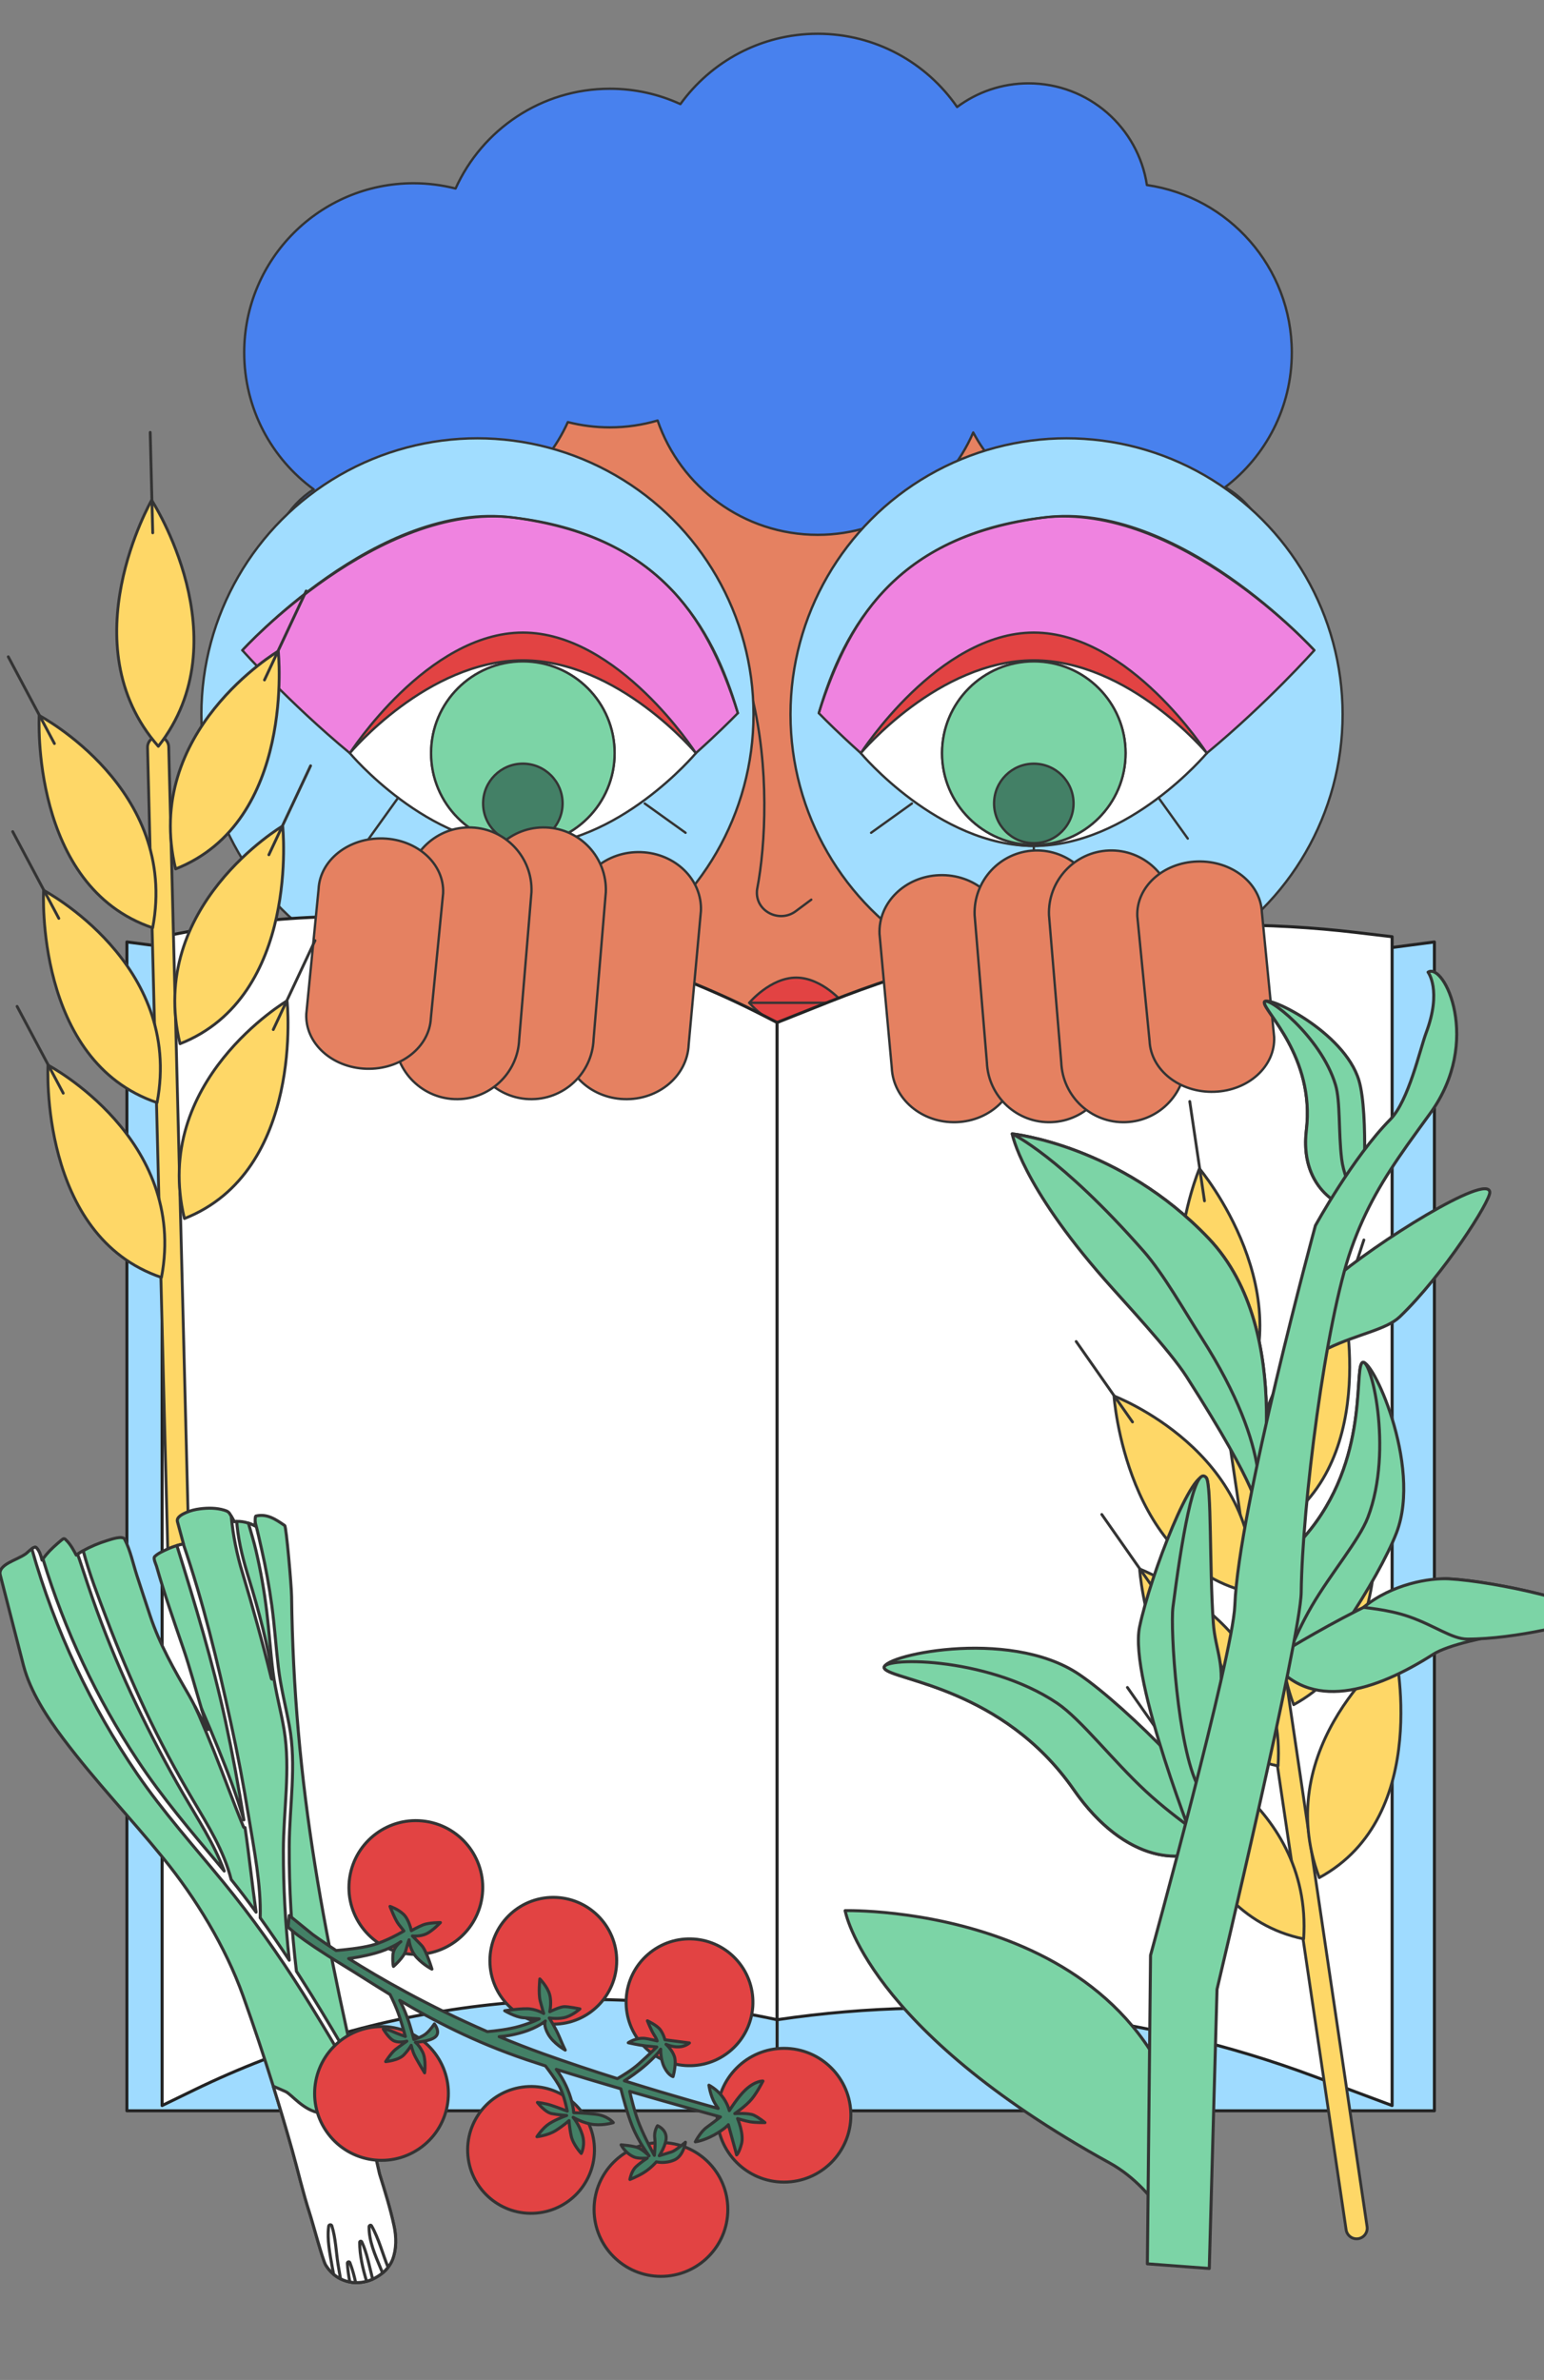 <?xml version="1.0" encoding="UTF-8"?>
<svg xmlns="http://www.w3.org/2000/svg" viewBox="0 0 510 786">
  <rect x="0" y="0" width="510" height="786" fill="#808080" stroke="none"/>
  <g id="Layer_1">
    <path d="m159.85,317.938c2.616-4.533,4.121-9.788,4.121-15.398,0-17.041-13.815-30.856-30.856-30.856s-30.856,13.815-30.856,30.856c0,11.919,6.763,22.253,16.657,27.393-2.616,4.533-4.121,9.788-4.121,15.398,0,17.041,13.815,30.856,30.856,30.856s30.856-13.815,30.856-30.856c0-11.919-6.763-22.253-16.657-27.392Z" style="fill:#fed767; stroke-width:0px;"></path>
    <path d="m159.85,317.938c2.616-4.533,4.121-9.788,4.121-15.398,0-17.041-13.815-30.856-30.856-30.856s-30.856,13.815-30.856,30.856c0,11.919,6.763,22.253,16.657,27.393-2.616,4.533-4.121,9.788-4.121,15.398,0,17.041,13.815,30.856,30.856,30.856s30.856-13.815,30.856-30.856c0-11.919-6.763-22.253-16.657-27.392Z" style="fill:none; stroke:#343434; stroke-linecap:round; stroke-linejoin:round; stroke-width:.777px;"></path>
    <path d="m414.008,302.54c0-17.041-13.815-30.856-30.856-30.856s-30.856,13.815-30.856,30.856c0,4.022.778,7.861,2.178,11.385-10.416,4.956-17.618,15.574-17.618,27.876,0,17.041,13.815,30.856,30.856,30.856s30.856-13.815,30.856-30.856c0-4.022-.778-7.861-2.178-11.385,10.416-4.956,17.618-15.574,17.618-27.876Z" style="fill:#fed767; stroke-width:0px;"></path>
    <path d="m414.008,302.54c0-17.041-13.815-30.856-30.856-30.856s-30.856,13.815-30.856,30.856c0,4.022.778,7.861,2.178,11.385-10.416,4.956-17.618,15.574-17.618,27.876,0,17.041,13.815,30.856,30.856,30.856s30.856-13.815,30.856-30.856c0-4.022-.778-7.861-2.178-11.385,10.416-4.956,17.618-15.574,17.618-27.876Z" style="fill:none; stroke:#343434; stroke-linecap:round; stroke-linejoin:round; stroke-width:.777px;"></path>
    <circle cx="318.512" cy="235.942" r="21.23" style="fill:none; stroke:#343434; stroke-linecap:round; stroke-linejoin:round; stroke-width:.777px;"></circle>
    <ellipse cx="121.63" cy="242.159" rx="16.75" ry="30.373" transform="translate(-82.531 63.965) rotate(-22.216)" style="fill:#ad7eea; stroke:#343434; stroke-linecap:round; stroke-linejoin:round; stroke-width:.777px;"></ellipse>
    <ellipse cx="389.244" cy="242.159" rx="30.373" ry="16.75" transform="translate(17.888 510.947) rotate(-67.784)" style="fill:#ad7eea; stroke:#343434; stroke-linecap:round; stroke-linejoin:round; stroke-width:.777px;"></ellipse>
    <ellipse cx="257.249" cy="223.108" rx="131.062" ry="171.321" style="fill:#e58161; stroke:#343434; stroke-linecap:round; stroke-linejoin:round; stroke-width:.777px;"></ellipse>
    <path d="m132.828,212.141s31.483-34.326,62.69-30.707c33.858,3.927,47.109,25.11,52.95,48.949,5.63,22.98,4.501,48.427,1.616,63.308-.051.266-.059.535-.071.8-.294,6.6,7.525,10.391,12.825,6.448l5.135-3.82" style="fill:none; stroke:#343434; stroke-linecap:round; stroke-linejoin:round; stroke-width:.777px;"></path>
    <path d="m404.696,160.892c13.369-10.218,22-26.321,22-44.447,0-28.146-20.797-51.425-47.86-55.333-2.873-19.011-19.281-33.584-39.094-33.584-8.846,0-17.012,2.906-23.599,7.813-10.088-14.611-26.942-24.192-46.041-24.192-18.677,0-35.203,9.165-45.359,23.234-7.089-3.251-14.968-5.078-23.278-5.078-22.698,0-42.224,13.532-50.987,32.962-4.443-1.136-9.098-1.742-13.895-1.742-30.884,0-55.92,25.036-55.92,55.92,0,18.551,9.04,34.983,22.947,45.155-8.563,5.484-14.243,15.073-14.243,25.996,0,17.041,13.815,30.856,30.856,30.856s30.856-13.815,30.856-30.856c0-5.914-1.666-11.437-4.551-16.131,18.353-3.296,33.59-15.54,41.041-32.062,4.443,1.136,9.098,1.742,13.895,1.742,5.472,0,10.755-.8,15.753-2.265,7.545,21.96,28.364,37.749,52.884,37.749,23.025,0,42.792-13.919,51.365-33.799,8.221,15.331,23.38,26.378,41.281,28.952-2.767,4.625-4.36,10.033-4.36,15.814,0,17.041,13.815,30.856,30.856,30.856s30.856-13.815,30.856-30.856c0-11.409-6.197-21.365-15.404-26.704Z" style="fill:#4881ee; stroke:#343434; stroke-linecap:round; stroke-linejoin:round; stroke-width:.777px;"></path>
    <circle cx="157.705" cy="235.942" r="91.186" style="fill:#a1ddff; stroke:#343434; stroke-linecap:round; stroke-linejoin:round; stroke-width:.777px;"></circle>
    <circle cx="352.295" cy="235.942" r="91.186" style="fill:#a1ddff; stroke:#343434; stroke-linecap:round; stroke-linejoin:round; stroke-width:.777px;"></circle>
    <path d="m169.537,170.924c-44.548-5.167-89.49,43.834-89.49,43.834,0,0,15.349,17.277,35.512,33.977,18.799,15.57,41.917,30.642,57.145,30.642,13.633,0,28.387-7.773,40.685-17.058,16.682-12.595,30.338-26.808,30.338-26.808-8.298-28.608-25.858-58.98-74.19-64.586Z" style="fill:#ef83e0; stroke:#343434; stroke-linecap:round; stroke-linejoin:round; stroke-width:.777px;"></path>
    <path d="m115.559,248.734s25.585-39.816,57.145-39.816,57.145,39.816,57.145,39.816" style="fill:#e24343; stroke:#343434; stroke-linecap:round; stroke-linejoin:round; stroke-width:.777px;"></path>
    <path d="m172.704,218.092c31.56,0,57.145,30.642,57.145,30.642,0,0-25.585,30.642-57.145,30.642s-57.145-30.642-57.145-30.642c0,0,25.585-30.642,57.145-30.642Z" style="fill:#fff; stroke:#343434; stroke-linecap:round; stroke-linejoin:round; stroke-width:.777px;"></path>
    <path d="m80.047,214.758s45.037-49.759,89.49-43.834c46.618,6.214,63.675,31.329,74.19,64.586" style="fill:none; stroke:#343434; stroke-linecap:round; stroke-linejoin:round; stroke-width:.777px;"></path>
    <path d="m262.989,322.875c8.555,0,15.491,8.306,15.491,8.306,0,0-6.936,8.306-15.491,8.306s-15.491-8.306-15.491-8.306c0,0,6.936-8.306,15.491-8.306Z" style="fill:#e24343; stroke:#343434; stroke-linecap:round; stroke-linejoin:round; stroke-width:.777px;"></path>
    <circle cx="172.704" cy="248.734" r="30.306" style="fill:none; stroke:#343434; stroke-linecap:round; stroke-linejoin:round; stroke-width:.777px;"></circle>
    <circle cx="172.704" cy="248.734" r="30.306" style="fill:#7cd4a6; stroke:#343434; stroke-linecap:round; stroke-linejoin:round; stroke-width:.777px;"></circle>
    <circle cx="172.704" cy="265.33" r="13.124" style="fill:#438066; stroke:#343434; stroke-linecap:round; stroke-linejoin:round; stroke-width:.777px;"></circle>
    <line x1="131.509" y1="263.459" x2="121.846" y2="276.944" style="fill:none; stroke:#343434; stroke-linecap:round; stroke-linejoin:round; stroke-width:.777px;"></line>
    <line x1="212.961" y1="265.37" x2="226.447" y2="275.033" style="fill:none; stroke:#343434; stroke-linecap:round; stroke-linejoin:round; stroke-width:.777px;"></line>
    <line x1="172.704" y1="279.04" x2="172.704" y2="295.63" style="fill:none; stroke:#343434; stroke-linecap:round; stroke-linejoin:round; stroke-width:.777px;"></line>
    <path d="m344.645,170.924c44.548-5.167,89.49,43.834,89.49,43.834,0,0-15.349,17.277-35.512,33.977-18.799,15.57-41.917,30.642-57.145,30.642-13.633,0-28.387-7.773-40.685-17.058-16.682-12.595-30.338-26.808-30.338-26.808,8.298-28.608,25.858-58.98,74.19-64.586Z" style="fill:#ef83e0; stroke:#343434; stroke-linecap:round; stroke-linejoin:round; stroke-width:.777px;"></path>
    <path d="m398.623,248.734s-25.585-39.816-57.145-39.816c-31.56,0-57.145,39.816-57.145,39.816" style="fill:#e24343; stroke:#343434; stroke-linecap:round; stroke-linejoin:round; stroke-width:.777px;"></path>
    <path d="m341.478,218.092c-31.56,0-57.145,30.642-57.145,30.642,0,0,25.585,30.642,57.145,30.642,31.56,0,57.145-30.642,57.145-30.642,0,0-25.585-30.642-57.145-30.642Z" style="fill:#fff; stroke:#343434; stroke-linecap:round; stroke-linejoin:round; stroke-width:.777px;"></path>
    <path d="m434.135,214.758s-45.037-49.759-89.49-43.834c-46.618,6.214-63.675,31.329-74.19,64.586" style="fill:none; stroke:#343434; stroke-linecap:round; stroke-linejoin:round; stroke-width:.777px;"></path>
    <circle cx="341.478" cy="248.734" r="30.306" style="fill:none; stroke:#343434; stroke-linecap:round; stroke-linejoin:round; stroke-width:.777px;"></circle>
    <circle cx="341.478" cy="248.734" r="30.306" style="fill:#7cd4a6; stroke:#343434; stroke-linecap:round; stroke-linejoin:round; stroke-width:.777px;"></circle>
    <circle cx="341.478" cy="265.342" r="13.124" style="fill:#438066; stroke:#343434; stroke-linecap:round; stroke-linejoin:round; stroke-width:.777px;"></circle>
    <line x1="382.673" y1="263.459" x2="392.336" y2="276.944" style="fill:none; stroke:#343434; stroke-linecap:round; stroke-linejoin:round; stroke-width:.777px;"></line>
    <line x1="301.221" y1="265.37" x2="287.736" y2="275.033" style="fill:none; stroke:#343434; stroke-linecap:round; stroke-linejoin:round; stroke-width:.777px;"></line>
    <line x1="341.478" y1="279.04" x2="341.478" y2="295.63" style="fill:none; stroke:#343434; stroke-linecap:round; stroke-linejoin:round; stroke-width:.777px;"></line>
    <line x1="247.498" y1="331.181" x2="278.48" y2="331.181" style="fill:none; stroke:#343434; stroke-linecap:round; stroke-linejoin:round; stroke-width:.777px;"></line>
  </g>
  <g id="Calque_2">
    <polygon points="259.027 697.105 41.914 697.105 41.914 311.091 259.027 339.431 259.027 697.105" style="fill:#9fdbff; stroke:#232323; stroke-linecap:round; stroke-linejoin:round;"></polygon>
    <polygon points="256.685 697.105 473.797 697.105 473.797 311.091 256.685 339.431 256.685 697.105" style="fill:#9fdbff; stroke:#232323; stroke-linecap:round; stroke-linejoin:round;"></polygon>
    <path d="m256.685,667.032l-0-0c-64.975-14.023-132.775-5.855-192.56,23.197l-10.584,5.143v-386.014l5.418-1.071c65.625-12.973,133.708-3.423,193.232,27.105l4.495,2.306v329.334Z" style="fill:#fff; stroke:#232323; stroke-linecap:round; stroke-linejoin:round;"></path>
    <path d="m190.38,299.407c.44-10.329,10.004-18.378,21.365-17.981,11.359.402,20.213,9.097,19.777,19.423l-4.047,44.161c-.44,10.329-10.004,18.378-21.365,17.981-11.359-.402-20.213-9.098-19.777-19.423l4.047-44.161Z" style="fill:#e58161; stroke:#343434; stroke-linecap:round; stroke-linejoin:round; stroke-width:.777px;"></path>
    <path d="m158.967,293.053c.44-11.361,10.004-20.214,21.365-19.777,11.359.442,20.213,10.006,19.777,21.364l-4.047,48.573c-.44,11.361-10.004,20.214-21.365,19.777-11.359-.442-20.213-10.006-19.777-21.364l4.047-48.573Z" style="fill:#e58161; stroke:#343434; stroke-linecap:round; stroke-linejoin:round; stroke-width:.777px;"></path>
    <path d="m134.403,293.053c.44-11.361,10.004-20.214,21.365-19.777,11.359.442,20.213,10.006,19.777,21.364l-4.047,48.573c-.44,11.361-10.004,20.214-21.365,19.777-11.359-.442-20.213-10.006-19.777-21.364l4.047-48.573Z" style="fill:#e58161; stroke:#343434; stroke-linecap:round; stroke-linejoin:round; stroke-width:.777px;"></path>
    <path d="m105.227,293.676c.44-9.631,10.004-17.136,21.365-16.766,11.359.375,20.213,8.482,19.777,18.11l-4.047,41.176c-.44,9.631-10.004,17.136-21.365,16.766-11.359-.375-20.213-8.483-19.777-18.11l4.047-41.176Z" style="fill:#e58161; stroke:#343434; stroke-linecap:round; stroke-linejoin:round; stroke-width:.777px;"></path>
    <path d="m59.177,522.346c-1.932.049-3.538-1.479-3.587-3.411l-6.856-272.062c-.049-1.932,1.479-3.538,3.411-3.587s3.538,1.479,3.587,3.411l6.856,272.062c.049,1.932-1.479,3.538-3.411,3.587Z" style="fill:#fed767; stroke:#343434; stroke-linecap:round; stroke-linejoin:round; stroke-width:.932px;"></path>
    <path d="m50.089,165.188s29.91,45.961,2.208,81.293c-29.576-33.672-2.208-81.293-2.208-81.293Z" style="fill:#fed767; stroke:#343434; stroke-linecap:round; stroke-linejoin:round; stroke-width:.932px;"></path>
    <line x1="49.613" y1="142.792" x2="50.449" y2="175.975" style="fill:#fed767; stroke:#343434; stroke-linecap:round; stroke-linejoin:round; stroke-width:.932px;"></line>
    <path d="m12.946,236.299s46.188,24.245,37.483,70.121c-40.522-13.645-37.483-70.121-37.483-70.121Z" style="fill:#fed767; stroke:#343434; stroke-linecap:round; stroke-linejoin:round; stroke-width:.932px;"></path>
    <line x1="2.735" y1="216.909" x2="17.978" y2="245.567" style="fill:#fed767; stroke:#343434; stroke-linecap:round; stroke-linejoin:round; stroke-width:.932px;"></line>
    <path d="m14.401,294.03s46.188,24.245,37.483,70.121c-40.522-13.645-37.483-70.121-37.483-70.121Z" style="fill:#fed767; stroke:#343434; stroke-linecap:round; stroke-linejoin:round; stroke-width:.932px;"></path>
    <line x1="4.19" y1="274.641" x2="19.433" y2="303.299" style="fill:#fed767; stroke:#343434; stroke-linecap:round; stroke-linejoin:round; stroke-width:.932px;"></line>
    <path d="m15.856,351.762s46.188,24.245,37.483,70.121c-40.522-13.645-37.483-70.121-37.483-70.121Z" style="fill:#fed767; stroke:#343434; stroke-linecap:round; stroke-linejoin:round; stroke-width:.932px;"></path>
    <line x1="5.645" y1="332.373" x2="20.888" y2="361.031" style="fill:#fed767; stroke:#343434; stroke-linecap:round; stroke-linejoin:round; stroke-width:.932px;"></line>
    <path d="m91.916,215.053s-44.908,26.541-33.903,71.92c39.783-15.669,33.903-71.92,33.903-71.92Z" style="fill:#fed767; stroke:#343434; stroke-linecap:round; stroke-linejoin:round; stroke-width:.932px;"></path>
    <line x1="101.138" y1="195.174" x2="87.358" y2="224.563" style="fill:#fed767; stroke:#343434; stroke-linecap:round; stroke-linejoin:round; stroke-width:.932px;"></line>
    <path d="m93.371,272.784s-44.908,26.541-33.903,71.92c39.783-15.669,33.903-71.92,33.903-71.92Z" style="fill:#fed767; stroke:#343434; stroke-linecap:round; stroke-linejoin:round; stroke-width:.932px;"></path>
    <line x1="102.593" y1="252.905" x2="88.812" y2="282.295" style="fill:#fed767; stroke:#343434; stroke-linecap:round; stroke-linejoin:round; stroke-width:.932px;"></line>
    <path d="m94.826,330.516s-44.908,26.541-33.903,71.92c39.783-15.669,33.903-71.92,33.903-71.92Z" style="fill:#fed767; stroke:#343434; stroke-linecap:round; stroke-linejoin:round; stroke-width:.932px;"></path>
    <line x1="104.048" y1="310.637" x2="90.267" y2="340.026" style="fill:#fed767; stroke:#343434; stroke-linecap:round; stroke-linejoin:round; stroke-width:.932px;"></line>
    <path d="m.078,520.129c2.594,9.98,5.087,19.991,7.693,29.962,2.239,8.549,7.775,17.032,13.105,24.1,10.97,14.548,21.602,25.421,33.108,39.547,10.649,13.078,20.545,29.258,26.298,45.397,3.57,10.009,6.882,19.888,9.982,29.868,2.191,6.998,4.273,14.046,6.29,21.211,1.934,6.884,3.508,13.868,5.72,20.674,1.153,3.55,4.317,15.556,5.32,17.179.704,1.138,1.58,2.164,2.597,3.022.694.588,1.459,1.093,2.282,1.508.953.485,1.983.844,3.082,1.056.622.117,1.259.187,1.923.2.63.02,1.277-.015,1.94-.097.556-.07,1.117-.185,1.68-.337.673-.186,1.342-.428,1.997-.724,1.17-.526,2.29-1.224,3.275-2.048.672-.56,1.281-1.182,1.812-1.856.621-.795,1.13-1.652,1.481-2.568,1.338-3.478,1.268-7.454.502-11.046-1.234-5.802-3.032-11.53-4.808-17.239-1.729-7.674-3.504-15.348-5.274-23.018-.37-1.579-.73-3.161-1.094-4.738-.559-2.409-1.108-4.822-1.651-7.232-.158-.699-.319-1.407-.477-2.106-6.484-28.622-12.265-57.446-15.93-86.587-1.865-14.863-3.18-29.798-3.927-44.767-.363-7.382-.598-14.773-.688-22.173-.047-3.794-1.764-23.138-2.268-23.487-2.985-2.061-5.829-4.009-9.504-3.149-.26.055-.286,1.157-.246,2.104.017.554.061,1.05.087,1.257-.722-.399-1.522-.748-2.339-1.013-1.276-.413-2.611-.637-3.856-.559-.27.011-.534.042-.791.091-.342-.607-.677-1.211-1.019-1.819-.059-.106-.117-.212-.176-.318-.567-1.003-.915-1.301-2.083-1.663-2.605-.797-5.447-.787-8.087-.448-1.579.206-3.158.576-4.612,1.239-1.083.489-3.213,1.477-2.804,2.989.657,2.448,1.317,4.906,1.99,7.355-.019.007-.044.01-.06.011-.718.149-1.426.326-2.124.531-1.077.313-2.136.704-3.19,1.2-1.273.594-2.984,1.306-4.093,2.391-.647.557.373,2.586.558,3.228,2.599,9.118,5.698,18.006,8.785,26.967,2.252,6.544,4.052,13.38,6.074,20.079.695,2.319,1.419,4.628,2.199,6.901-1.45-1.946-2.957-4.916-4.333-7.59-.667-1.3-1.3-2.521-1.886-3.533-4.971-8.573-9.844-17.09-12.962-26.51-1.469-4.425-2.931-8.847-4.365-13.279-1.287-3.972-2.126-8.199-4.028-11.942-.683-1.346-4.719.105-5.804.437-2.684.825-5.407,1.944-7.895,3.353-.632.361-1.254.735-1.851,1.137-.156.097-.308.204-.457.304-.868-1.629-1.788-3.346-3.046-4.663-.931-.974-.954-1.024-2.038-.106-1.654,1.41-3.288,2.829-4.698,4.495-.412.489-.821,1.004-1.214,1.534-.098.14-.202.278-.301.418-.404-1.556-.893-3.13-1.882-4.131-.314-.321-.895-.068-1.494.356-.81.572-1.662,1.46-1.995,1.684-1.737,1.191-3.721,1.905-5.556,2.925-.679.378-1.472.881-2.064,1.503-.657.692-1.069,1.54-.811,2.536Z" style="fill:#7cd4a6; stroke:#343434; stroke-linecap:round; stroke-linejoin:round;"></path>
    <path d="m90.264,689.002c2.191,6.998,4.273,14.046,6.29,21.211,1.934,6.884,3.508,13.868,5.72,20.674,1.153,3.55,4.317,15.556,5.32,17.179.704,1.138,1.58,2.164,2.597,3.022.694.588,1.459,1.093,2.282,1.508.953.485,1.983.844,3.082,1.056.622.117,1.259.187,1.923.2.63.02,1.277-.015,1.94-.097.556-.07,1.117-.185,1.68-.337.673-.186,1.342-.428,1.997-.724,1.17-.526,2.29-1.224,3.275-2.048.672-.56,1.281-1.182,1.812-1.856.621-.795,1.13-1.652,1.481-2.568,1.338-3.478,1.268-7.454.502-11.046-1.234-5.802-3.032-11.53-4.808-17.239-1.729-7.674-3.504-15.348-5.274-23.018-1.731-.521-3.539-.751-5.405-.565-2.541.262-6.256,3.823-8.808,3.487-5.622-.731-9.619-6.244-11.558-7.082-1.529-.666-2.847-1.271-4.049-1.758Z" style="fill:#fff; stroke:#343434; stroke-linecap:round; stroke-linejoin:round;"></path>
    <path d="m10.504,511.481c3.81,13.413,8.685,26.506,14.633,39.129,5.777,12.246,12.5,24.045,20.151,35.22,8.62,12.595,18.746,23.873,28.398,35.658,9.587,11.692,18.366,24.05,26.425,36.838,4.036,6.397,7.939,12.878,11.766,19.402,2.377,4.055,4.633,8.349,7.112,12.453-.559-2.409-1.108-4.822-1.651-7.232-1.498-2.514-3.018-5-4.462-7.465-4.362-7.464-8.82-14.872-13.477-22.157-.49-.771-.989-1.539-1.488-2.307-1.623-13.703-2.444-27.484-2.372-41.275.063-13.102,2.459-26.831.032-39.81-1.215-6.479-2.864-12.798-3.634-19.361-.799-6.764-1.242-13.568-2.148-20.32-.849-6.281-1.99-12.522-3.401-18.704-.648-2.826-1.278-5.823-2.089-8.766.017.554.061,1.05.087,1.257-.722-.399-1.522-.748-2.339-1.013.873,3.074,1.828,6.124,2.531,9.163,1.548,6.63,2.717,13.336,3.537,20.086.798,6.568,1.213,13.172,2.033,19.728s2.632,12.843,3.7,19.337c2.147,13.01-.239,26.735-.254,39.868-.016,12.088.663,24.156,1.954,36.166-3.114-4.734-6.302-9.41-9.606-14.008.317-10.986-2.008-22.381-3.757-33.167-1.714-10.582-3.717-21.115-6.006-31.589-4.301-19.694-9.074-39.575-15.63-58.707-.718.149-1.426.326-2.124.531,5.966,19.194,11.807,38.305,16.054,57.997,2.326,10.788,4.347,21.641,6.065,32.545-.003.022.004.041.011.06-2.362-8.078-5.411-15.991-8.555-23.786-1.72-4.241-3.49-8.459-5.319-12.651-.04-.097-.085-.197-.122-.3.695,2.319,1.419,4.628,2.199,6.901-1.45-1.946-2.957-4.916-4.333-7.59.429.914.846,1.822,1.245,2.736,1.728,3.995,3.397,8.017,5.025,12.058,3.323,8.286,6.331,16.71,9.741,24.96.096.24.323.287.501.208,1.369,9.296,2.324,18.643,3.648,27.933-2.662-3.654-5.39-7.252-8.223-10.777-2.418-9.515-7.639-17.824-12.595-26.218-5.71-9.688-11.059-19.61-15.831-29.794-4.618-9.87-8.878-19.935-12.735-30.127-2.763-7.318-5.694-14.809-7.718-22.452-.632.361-1.254.735-1.851,1.137.226.622.448,1.219.632,1.782,1.837,5.583,3.658,11.165,5.673,16.685,3.887,10.651,8.243,21.105,13.141,31.334,4.742,9.905,9.811,19.662,15.319,29.169,4.861,8.395,10.275,16.579,13.664,25.675-.441-.53-.87-1.069-1.311-1.599-9.524-11.35-19.083-22.529-27.28-34.915-13.604-20.55-24.129-43.015-31.291-66.567-.098.14-.202.278-.301.418-.404-1.556-.893-3.13-1.882-4.131-.314-.321-.895-.068-1.494.356Z" style="fill:#fff; stroke:#343434; stroke-linecap:round; stroke-linejoin:round;"></path>
    <path d="m76.381,500.741c.571,6.39,1.91,12.756,3.693,18.664,3.489,11.568,6.69,23.202,9.559,34.942.082.351.668.217.605-.125-1.869-11.124-4.662-21.994-7.988-32.76-1.793-5.788-3.318-11.534-3.937-17.58-.047-.474-.087-.946-.121-1.414-.27.011-.534.042-.791.091-.342-.607-.677-1.211-1.019-1.819Z" style="fill:#fff; stroke:#343434; stroke-linecap:round; stroke-linejoin:round;"></path>
    <path d="m121.915,735.383c-.08,4.747,2.016,9.409,3.804,13.721.214.515.429,1.03.652,1.542.672-.56,1.281-1.182,1.812-1.856-1.845-4.519-3.046-9.44-5.462-13.693-.241-.427-.805-.111-.806.286Z" style="fill:#fff; stroke:#343434; stroke-linecap:round; stroke-linejoin:round;"></path>
    <path d="m118.807,740.566c.004,4.195.971,8.56,2.292,12.853.673-.186,1.342-.428,1.997-.724l-.051-.188c-1.052-4.008-1.779-8.322-3.534-12.096-.18-.374-.707-.267-.705.155Z" style="fill:#fff; stroke:#343434; stroke-linecap:round; stroke-linejoin:round;"></path>
    <path d="m114.749,747.446c.102,2.075.4,4.15.807,6.206.622.117,1.259.187,1.923.2-.483-2.241-1.079-4.458-1.9-6.579-.176-.466-.852-.305-.831.173Z" style="fill:#fff; stroke:#343434; stroke-linecap:round; stroke-linejoin:round;"></path>
    <path d="m108.584,735.18c-.615,4.414.397,9.144,1.153,13.495.144.809.292,1.612.455,2.415.694.588,1.459,1.093,2.282,1.508-.288-1.571-.551-3.146-.804-4.724-.665-4.214-.779-8.703-2.064-12.775-.16-.497-.946-.435-1.021.082Z" style="fill:#fff; stroke:#343434; stroke-linecap:round; stroke-linejoin:round;"></path>
    <path d="m256.685,667.032h0c59.816-8.862,120.902-2.405,177.542,18.769l25.603,9.571v-386.014s-11.549-1.372-11.549-1.372c-59.08-7.016-118.978.826-174.26,22.816l-17.336,6.896v329.334Z" style="fill:#fff; stroke:#232323; stroke-linecap:round; stroke-linejoin:round;"></path>
    <path d="m331.658,307.013c-.44-10.329-10.004-18.378-21.365-17.981-11.359.402-20.213,9.097-19.777,19.423l4.047,44.161c.44,10.329,10.004,18.378,21.365,17.981,11.359-.402,20.213-9.098,19.777-19.423l-4.047-44.161Z" style="fill:#e58161; stroke:#343434; stroke-linecap:round; stroke-linejoin:round; stroke-width:.777px;"></path>
    <path d="m363.071,300.66c-.44-11.361-10.004-20.214-21.365-19.777-11.359.442-20.213,10.006-19.777,21.364l4.047,48.573c.44,11.361,10.004,20.214,21.365,19.777,11.359-.442,20.213-10.006,19.777-21.364l-4.047-48.573Z" style="fill:#e58161; stroke:#343434; stroke-linecap:round; stroke-linejoin:round; stroke-width:.777px;"></path>
    <path d="m387.635,300.66c-.44-11.361-10.004-20.214-21.365-19.777-11.359.442-20.213,10.006-19.777,21.364l4.047,48.573c.44,11.361,10.004,20.214,21.365,19.777,11.359-.442,20.213-10.006,19.777-21.364l-4.047-48.573Z" style="fill:#e58161; stroke:#343434; stroke-linecap:round; stroke-linejoin:round; stroke-width:.777px;"></path>
    <path d="m416.811,301.283c-.44-9.631-10.004-17.136-21.365-16.766-11.359.375-20.213,8.482-19.777,18.11l4.047,41.176c.44,9.631,10.004,17.136,21.365,16.766,11.359-.375,20.213-8.483,19.777-18.11l-4.047-41.176Z" style="fill:#e58161; stroke:#343434; stroke-linecap:round; stroke-linejoin:round; stroke-width:.777px;"></path>
    <path d="m448.614,739.346c-1.912.283-3.692-1.038-3.975-2.949l-39.87-269.212c-.283-1.912,1.038-3.692,2.949-3.975,1.912-.283,3.692,1.038,3.975,2.949l39.87,269.212c.283,1.912-1.038,3.692-2.949,3.975Z" style="fill:#fed767; stroke:#343434; stroke-linecap:round; stroke-linejoin:round; stroke-width:.932px;"></path>
    <path d="m396.186,385.94s35.274,41.985,12.072,80.422c-33.449-29.828-12.072-80.422-12.072-80.422Z" style="fill:#fed767; stroke:#343434; stroke-linecap:round; stroke-linejoin:round; stroke-width:.932px;"></path>
    <line x1="392.991" y1="363.767" x2="397.854" y2="396.603" style="fill:#fed767; stroke:#343434; stroke-linecap:round; stroke-linejoin:round; stroke-width:.932px;"></line>
    <path d="m367.961,461.038s48.792,18.452,45.727,65.046c-41.88-8.619-45.727-65.046-45.727-65.046Z" style="fill:#fed767; stroke:#343434; stroke-linecap:round; stroke-linejoin:round; stroke-width:.932px;"></path>
    <line x1="355.469" y1="443.033" x2="374.082" y2="469.626" style="fill:#fed767; stroke:#343434; stroke-linecap:round; stroke-linejoin:round; stroke-width:.932px;"></line>
    <path d="m376.421,518.164s48.792,18.452,45.727,65.046c-41.88-8.619-45.727-65.046-45.727-65.046Z" style="fill:#fed767; stroke:#343434; stroke-linecap:round; stroke-linejoin:round; stroke-width:.932px;"></path>
    <line x1="363.929" y1="500.16" x2="382.543" y2="526.753" style="fill:#fed767; stroke:#343434; stroke-linecap:round; stroke-linejoin:round; stroke-width:.932px;"></line>
    <path d="m384.882,575.291s48.792,18.452,45.727,65.046c-41.88-8.619-45.727-65.046-45.727-65.046Z" style="fill:#fed767; stroke:#343434; stroke-linecap:round; stroke-linejoin:round; stroke-width:.932px;"></path>
    <line x1="372.39" y1="557.287" x2="391.003" y2="583.879" style="fill:#fed767; stroke:#343434; stroke-linecap:round; stroke-linejoin:round; stroke-width:.932px;"></line>
    <path d="m443.763,430.351s-41.35,31.802-24.911,75.507c37.584-20.388,24.911-75.507,24.911-75.507Z" style="fill:#fed767; stroke:#343434; stroke-linecap:round; stroke-linejoin:round; stroke-width:.932px;"></path>
    <line x1="450.501" y1="409.499" x2="440.394" y2="440.345" style="fill:#fed767; stroke:#343434; stroke-linecap:round; stroke-linejoin:round; stroke-width:.932px;"></line>
    <path d="m452.224,487.478s-41.35,31.802-24.911,75.507c37.584-20.388,24.911-75.507,24.911-75.507Z" style="fill:#fed767; stroke:#343434; stroke-linecap:round; stroke-linejoin:round; stroke-width:.932px;"></path>
    <line x1="458.961" y1="466.626" x2="448.855" y2="497.472" style="fill:#fed767; stroke:#343434; stroke-linecap:round; stroke-linejoin:round; stroke-width:.932px;"></line>
    <path d="m460.684,544.605s-41.35,31.802-24.911,75.507c37.584-20.388,24.911-75.507,24.911-75.507Z" style="fill:#fed767; stroke:#343434; stroke-linecap:round; stroke-linejoin:round; stroke-width:.932px;"></path>
    <line x1="467.421" y1="523.753" x2="457.315" y2="554.599" style="fill:#fed767; stroke:#343434; stroke-linecap:round; stroke-linejoin:round; stroke-width:.932px;"></line>
    <path d="m292.204,551.095c-2.905-3.93,40.778-13.966,64.223,1.879,15.818,10.69,48.728,43.96,47.208,50.889-2.297,10.474-27.527,18.005-48.957-12.815-23.434-33.703-59.57-36.023-62.475-39.953Z" style="fill:#7cd4a6; stroke:#343434; stroke-linecap:round; stroke-linejoin:round;"></path>
    <path d="m292.204,551.095c-2.905-3.93,33.547-4.445,56.992,11.4,7.909,5.345,18.33,18.939,29.299,29.104,10.969,10.166,22.487,16.903,21.533,17.671-8.137,6.544-27.989,6.744-45.349-18.222-23.434-33.703-59.57-36.023-62.475-39.953Z" style="fill:#7cd4a6; stroke:#343434; stroke-linecap:round; stroke-linejoin:round;"></path>
    <path d="m395.631,611.652s-22.85-57.006-19.212-74.364c3.638-17.358,17.974-54.181,22.022-49.258,2.239,2.723-.55,48.73,4.764,61.838,10.135,25.002,14.272,52.116-7.574,61.783Z" style="fill:#7cd4a6; stroke:#343434; stroke-linecap:round; stroke-linejoin:round;"></path>
    <path d="m395.826,590.087c-6.848-12.772-9.311-52.153-8.383-59.343,2.675-20.722,6.95-47.637,10.997-42.714,1.785,2.171,1.037,29.695,2.331,47.985.656,9.273,4.348,14.048,1.638,26.219-1.961,8.805-6.336,28.314-6.583,27.853Z" style="fill:#7cd4a6; stroke:#343434; stroke-linecap:round; stroke-linejoin:round;"></path>
    <path d="m422.397,455.661c1.862-14.729,11.349-27.327,17.322-32.519,14.612-12.701,51.784-35.904,52.38-29.43.263,2.854-15.338,27.356-29.711,41.137-4.515,4.329-13.641,5.611-23.692,10.417-9.111,4.357-16.365,10.927-16.298,10.395Z" style="fill:#7cd4a6; stroke:#343434; stroke-linecap:round; stroke-linejoin:round;"></path>
    <path d="m417.629,331.038c.252-2.894,26.412,9.587,31.252,25.815,3.266,10.949,1.467,42.071.766,42.386-2.26,1.018-20.791-3.81-18.137-25.976,2.903-24.24-14.134-39.332-13.882-42.225Z" style="fill:#7cd4a6; stroke:#343434; stroke-linecap:round; stroke-linejoin:round;"></path>
    <path d="m417.629,331.038c.252-2.894,18.675,11.049,23.516,27.277,1.633,5.474.946,15.628,2.018,24.456,1.072,8.828,7.301,16.577,6.492,16.607-8.022.293-20.295-8.158-18.144-26.115,2.903-24.24-14.134-39.332-13.882-42.225Z" style="fill:#7cd4a6; stroke:#343434; stroke-linecap:round; stroke-linejoin:round;"></path>
    <path d="m390.749,743.134s-7.567-19.626-24.24-28.81c-80.663-44.43-87.351-83.324-87.351-83.324,0,0,105.181-2.624,114.659,87.167,2.33,22.076-3.068,24.967-3.068,24.967Z" style="fill:#7cd4a6; stroke:#343434; stroke-linecap:round; stroke-linejoin:round;"></path>
    <path d="m449.887,450.11c2.72-3.049,20.008,33.555,11.414,56.037-5.798,15.168-27.143,48.201-33.284,47.806-9.281-.596-20.726-21.504.881-44.237,23.628-24.859,18.269-56.557,20.989-59.606Z" style="fill:#7cd4a6; stroke:#343434; stroke-linecap:round; stroke-linejoin:round;"></path>
    <path d="m449.887,450.11c2.72-3.049,10.529,28.546,1.936,51.028-2.899,7.584-12.233,18.452-18.57,29.339-6.337,10.887-9.678,21.791-10.517,21.065-7.155-6.193-11.341-23.411,6.162-41.826,23.628-24.859,18.269-56.557,20.989-59.606Z" style="fill:#7cd4a6; stroke:#343434; stroke-linecap:round; stroke-linejoin:round;"></path>
    <path d="m419.841,548.041s43.361-27.466,58.709-26.625c15.348.841,49.245,8.372,45.919,12.546-1.839,2.308-41.13,6.034-51.089,12.401-18.995,12.144-40.981,19.361-53.539,1.677Z" style="fill:#7cd4a6; stroke:#343434; stroke-linecap:round; stroke-linejoin:round;"></path>
    <path d="m450.487,530.757c9.365-7.655,21.789-9.685,28.063-9.342,15.348.841,49.245,8.372,45.919,12.546-1.466,1.84-24.036,7.42-39.861,7.355-4.971-.02-10.798-4.483-19.134-7.389-7.557-2.634-15.325-2.895-14.987-3.171Z" style="fill:#7cd4a6; stroke:#343434; stroke-linecap:round; stroke-linejoin:round;"></path>
    <path d="m415.318,498.661s13.341-58.736-16.067-89.64c-29.408-30.904-64.904-34.552-64.904-34.552,0,0,2.948,16.718,30.59,48.182,6.522,7.424,21.377,23.237,27,32.016,24.679,38.531,23.382,43.994,23.382,43.994Z" style="fill:#7cd4a6; stroke:#343434; stroke-linecap:round; stroke-linejoin:round;"></path>
    <path d="m415.318,498.661s13.341-58.736-16.067-89.64c-29.408-30.904-64.904-34.552-64.904-34.552,0,0,15.799,7.331,43.44,38.795,6.522,7.424,13.397,19.64,19.02,28.419,24.679,38.531,18.511,56.978,18.511,56.978Z" style="fill:#7cd4a6; stroke:#343434; stroke-linecap:round; stroke-linejoin:round;"></path>
    <path d="m429.8,525.89c.365-28.846,7.998-89.291,16.568-113.54,4.723-13.363,10.598-23.002,18.505-34.216,1.815-2.573,5.77-7.998,7.531-10.423,17.321-23.846,4.533-50.063-.698-46.637,0,0,4.629,6.004-.644,20.043-2.007,5.344-5.783,22.48-11.811,28.564-12.389,12.504-24.768,35.102-24.768,35.102,0,0-25.414,93.55-26.607,125.464-.609,16.301-27.839,115.499-27.839,115.499l-1.051,101.906,20.45,1.53,2.556-92.195s27.619-116.228,27.807-131.099Z" style="fill:#7cd4a6; stroke:#343434; stroke-linecap:round; stroke-linejoin:round;"></path>
  </g>
  <g id="Calque_4">
    <circle cx="258.962" cy="698.569" r="22.09" style="fill:#e24343; stroke:#343434; stroke-linecap:round; stroke-linejoin:round;"></circle>
    <circle cx="126.019" cy="691.38" r="22.09" transform="translate(-366.753 190.318) rotate(-34.192)" style="fill:#e24343; stroke:#343434; stroke-linecap:round; stroke-linejoin:round;"></circle>
    <circle cx="137.356" cy="623.369" r="22.09" transform="translate(-499.51 666.472) rotate(-81.446)" style="fill:#e24343; stroke:#343434; stroke-linecap:round; stroke-linejoin:round;"></circle>
    <circle cx="218.32" cy="729.693" r="22.09" style="fill:#e24343; stroke:#343434; stroke-linecap:round; stroke-linejoin:round;"></circle>
    <circle cx="175.411" cy="710.023" r="20.938" transform="translate(-62.288 18.358) rotate(-5.089)" style="fill:#e24343; stroke:#343434; stroke-linecap:round; stroke-linejoin:round;"></circle>
    <circle cx="227.756" cy="661.27" r="20.938" transform="translate(-377.775 311.296) rotate(-40.969)" style="fill:#e24343; stroke:#343434; stroke-linecap:round; stroke-linejoin:round;"></circle>
    <circle cx="182.764" cy="647.559" r="20.938" style="fill:#e24343; stroke:#343434; stroke-linecap:round; stroke-linejoin:round;"></circle>
    <path d="m212.751,717.458c2.273-1.403,4.05-3.495,4.05-3.495,0,0,2.846.744,5.93-.605,3.084-1.349,3.675-5.873,3.675-5.873,0,0-3.184,2.765-4.574,3.21-1.39.445-4.074,1.253-4.074,1.253,0,0,2.533-3.807,2.26-6.362-.273-2.555-2.829-3.551-2.829-3.551,0,0-1.209,1.726-.917,4.011.292,2.285-.136,5.787-.136,5.787,0,0-2.973-5.372-4.902-10.127-1.534-3.78-2.792-9.03-3.244-11.023,14.241,4.126,26.96,7.62,29.992,8.45-1.147.896-3.12,2.421-4.526,3.415-2.097,1.483-3.78,4.806-3.78,4.806,0,0,2.555-.273,6.135-2.226,3.579-1.953,4.771-3.436,4.771-3.436l2.739,9.975s.759-.49,1.619-3.69c.86-3.2-1.317-8.307-1.317-8.307,0,0,2.391.775,4.181,1.082,1.79.307,4.873.253,4.873.253,0,0-1.881-1.582-3.633-2.43-1.752-.848-6.348-.538-6.348-.538,0,0,3.757-2.543,5.641-4.856,1.884-2.313,3.676-5.9,3.676-5.9,0,0-2.433-.171-5.715,2.858-2.534,2.339-5.396,6.918-5.396,6.918,0,0-.545-2.446-2.454-4.845-1.909-2.399-4.283-3.562-4.283-3.562,0,0,.48,3.476,1.937,5.933.39.658.773,1.237,1.124,1.733l-.171-.035s-13.71-3.722-30.821-9.07c1.435-.913,4.554-2.991,7.41-5.533,3.865-3.441,4.604-4.929,4.604-4.929,0,0-.145,3.341,1.206,6.018,1.351,2.677,2.864,3.055,2.864,3.055,0,0,1.206-4.263.464-6.579-.742-2.317-2.791-4.091-2.791-4.091,0,0,2.106.964,4.288.846,2.182-.118,3.443-1.297,3.443-1.297l-8.078-1.046s-.422-1.727-1.492-3.252c-1.07-1.525-4.316-3.021-4.316-3.021,0,0,1.31,3.262,2.128,4.498.819,1.235,1.116,2.162,1.116,2.162,0,0-3.019-.78-4.286-.869-2.884-.203-5.266,1.464-5.266,1.464,0,0,3.477.788,5.724,1.037,2.247.249,3.689.351,3.689.351,0,0-2.63,2.622-5.917,5.561-2.334,2.087-5.476,3.979-7.101,4.901-7.84-2.474-16.278-5.259-24.369-8.164-5.067-1.819-9.964-3.732-14.665-5.695,1.728-.119,4.534-.478,7.928-1.524,4.945-1.524,7.322-3.65,7.322-3.65,0,0-.804,1.211.921,4.322,1.725,3.111,5.648,5.289,5.648,5.289,0,0-.638-1.222-1.877-4.208-1.239-2.986-3.396-6.398-3.396-6.398,0,0,3.268.502,5.681-.324,2.413-.826,4.446-2.676,4.446-2.676,0,0-3.837-.814-5.292-.735-1.455.079-4.688,1.662-4.688,1.662,0,0,.703-2.939-.015-5.617-.717-2.677-3.256-5.211-3.256-5.211,0,0-.517,4.764.123,7.255.64,2.491,1.156,4.157,1.156,4.157,0,0-1.823-1.125-4.334-1.483-2.511-.358-8.554.575-8.554.575,0,0,3.476,2.084,6.087,2.3,2.611.215,5.317.375,5.317.375,0,0-2.305,1.248-6.514,2.471-3.523,1.023-8.022,1.532-10.618,1.758-19.746-8.548-35.719-17.775-45.811-24.136,1.637-.212,5.002-.731,8.861-1.805,4.63-1.289,7.605-3.218,8.397-3.769-.648.491-2.56,2.137-2.654,4.536-.113,2.89.197,3.637.197,3.637,0,0,3.469-2.954,4.087-5.296.618-2.342,1.061-3.489,1.061-3.489,0,0,.216,3.366,2.574,5.888,2.358,2.521,4.986,3.793,4.986,3.793,0,0-1.828-6.197-3.432-7.85-1.604-1.653-3.009-3.11-3.009-3.11,0,0,2.484.266,4.543-.676,2.059-.942,4.702-3.744,4.702-3.744,0,0-3.894-.003-5.76.771-1.866.774-3.848,1.903-3.848,1.903,0,0-.737-3.675-2.606-5.437-1.868-1.762-4.438-2.577-4.438-2.577,0,0,1.678,4.466,2.928,6.003,1.25,1.537,1.663,2.11,1.663,2.11,0,0-5.771,3.488-10.752,4.767-3.691.948-9.091,1.477-11.642,1.687-5.014-3.283-7.756-5.319-7.756-5.319l-7.711-6.25-.402,3.776s2.629,3.174,18.249,12.698c4.735,2.887,9.794,6.174,15.441,9.627.72,1.411,2.137,4.342,3.12,7.351,1.156,3.538,1.929,6.508,1.929,6.508,0,0-2.155-.728-4.087-1.588-1.932-.861-3.2-.86-3.2-.86,0,0,1.941,3.307,3.705,3.975,1.764.668,4.075.015,4.075.015,0,0-2.477,1.728-3.821,2.81-1.344,1.083-3.176,3.943-3.176,3.943,0,0,4.28-.332,6.081-2.289,1.801-1.956,2.359-3.094,2.359-3.094,0,0,.336,1.654,1.082,3.246.746,1.592,3.349,5.852,3.349,5.852,0,0,.588-4.487-.689-6.932-1.277-2.445-2.361-3.155-2.361-3.155,0,0,4.772-.207,6.605-1.799,1.833-1.592-.332-4.28-.332-4.28,0,0-1.221,1.907-2.668,3.163-1.447,1.257-4.124,1.974-4.124,1.974,0,0-.905-3.868-2.324-7.681-.8-2.149-1.708-4.018-2.349-5.24,11.111,6.633,24.501,13.703,41.969,19.625,1.919.651,3.996,1.333,6.188,2.036,1.26,1.657,3.19,4.284,4.364,6.315,1.857,3.21,2.834,8.623,2.834,8.623,0,0-2.821-1.105-5.121-1.873-2.301-.768-4.73-.995-4.73-.995,0,0,2.488,3.255,4.722,3.684,2.234.429,4.938.62,4.938.62,0,0-3.436,1.207-5.714,2.677-2.277,1.47-4.109,4.33-4.109,4.33,0,0,3.649-.377,6.306-2.092,2.657-1.715,4.303-3.229,4.303-3.229,0,0,.112,2.272.726,5.123.614,2.851,3.31,5.732,3.31,5.732,0,0,1.457-2.679.346-6.199-1.111-3.52-3.037-5.739-3.037-5.739,0,0,3.478,2.057,6.896,2.388,3.418.331,6.385-.637,6.385-.637,0,0-1.83-2.303-5.873-2.769-4.043-.466-7.21-.508-7.21-.508,0,0-.166-3.339-2.073-7.849-1.226-2.9-2.752-5.197-3.686-6.467,6.668,2.094,14.115,4.319,21.321,6.42.586,2.318,2.142,8.225,3.779,12.338,2.078,5.219,5.558,9.811,5.558,9.811,0,0-1.862-1.852-3.44-2.597-1.578-.745-5.814-1.044-5.814-1.044,0,0,1.289,2.727,4.278,4.023,1.41.611,4.38.365,4.38.365,0,0-2.183,1.412-3.733,2.843-1.55,1.431-2.017,4.205-2.017,4.205,0,0,2.419-.916,4.692-2.319Z" style="fill:#438066; stroke:#343434; stroke-linecap:round; stroke-linejoin:round;"></path>
  </g>
</svg>
